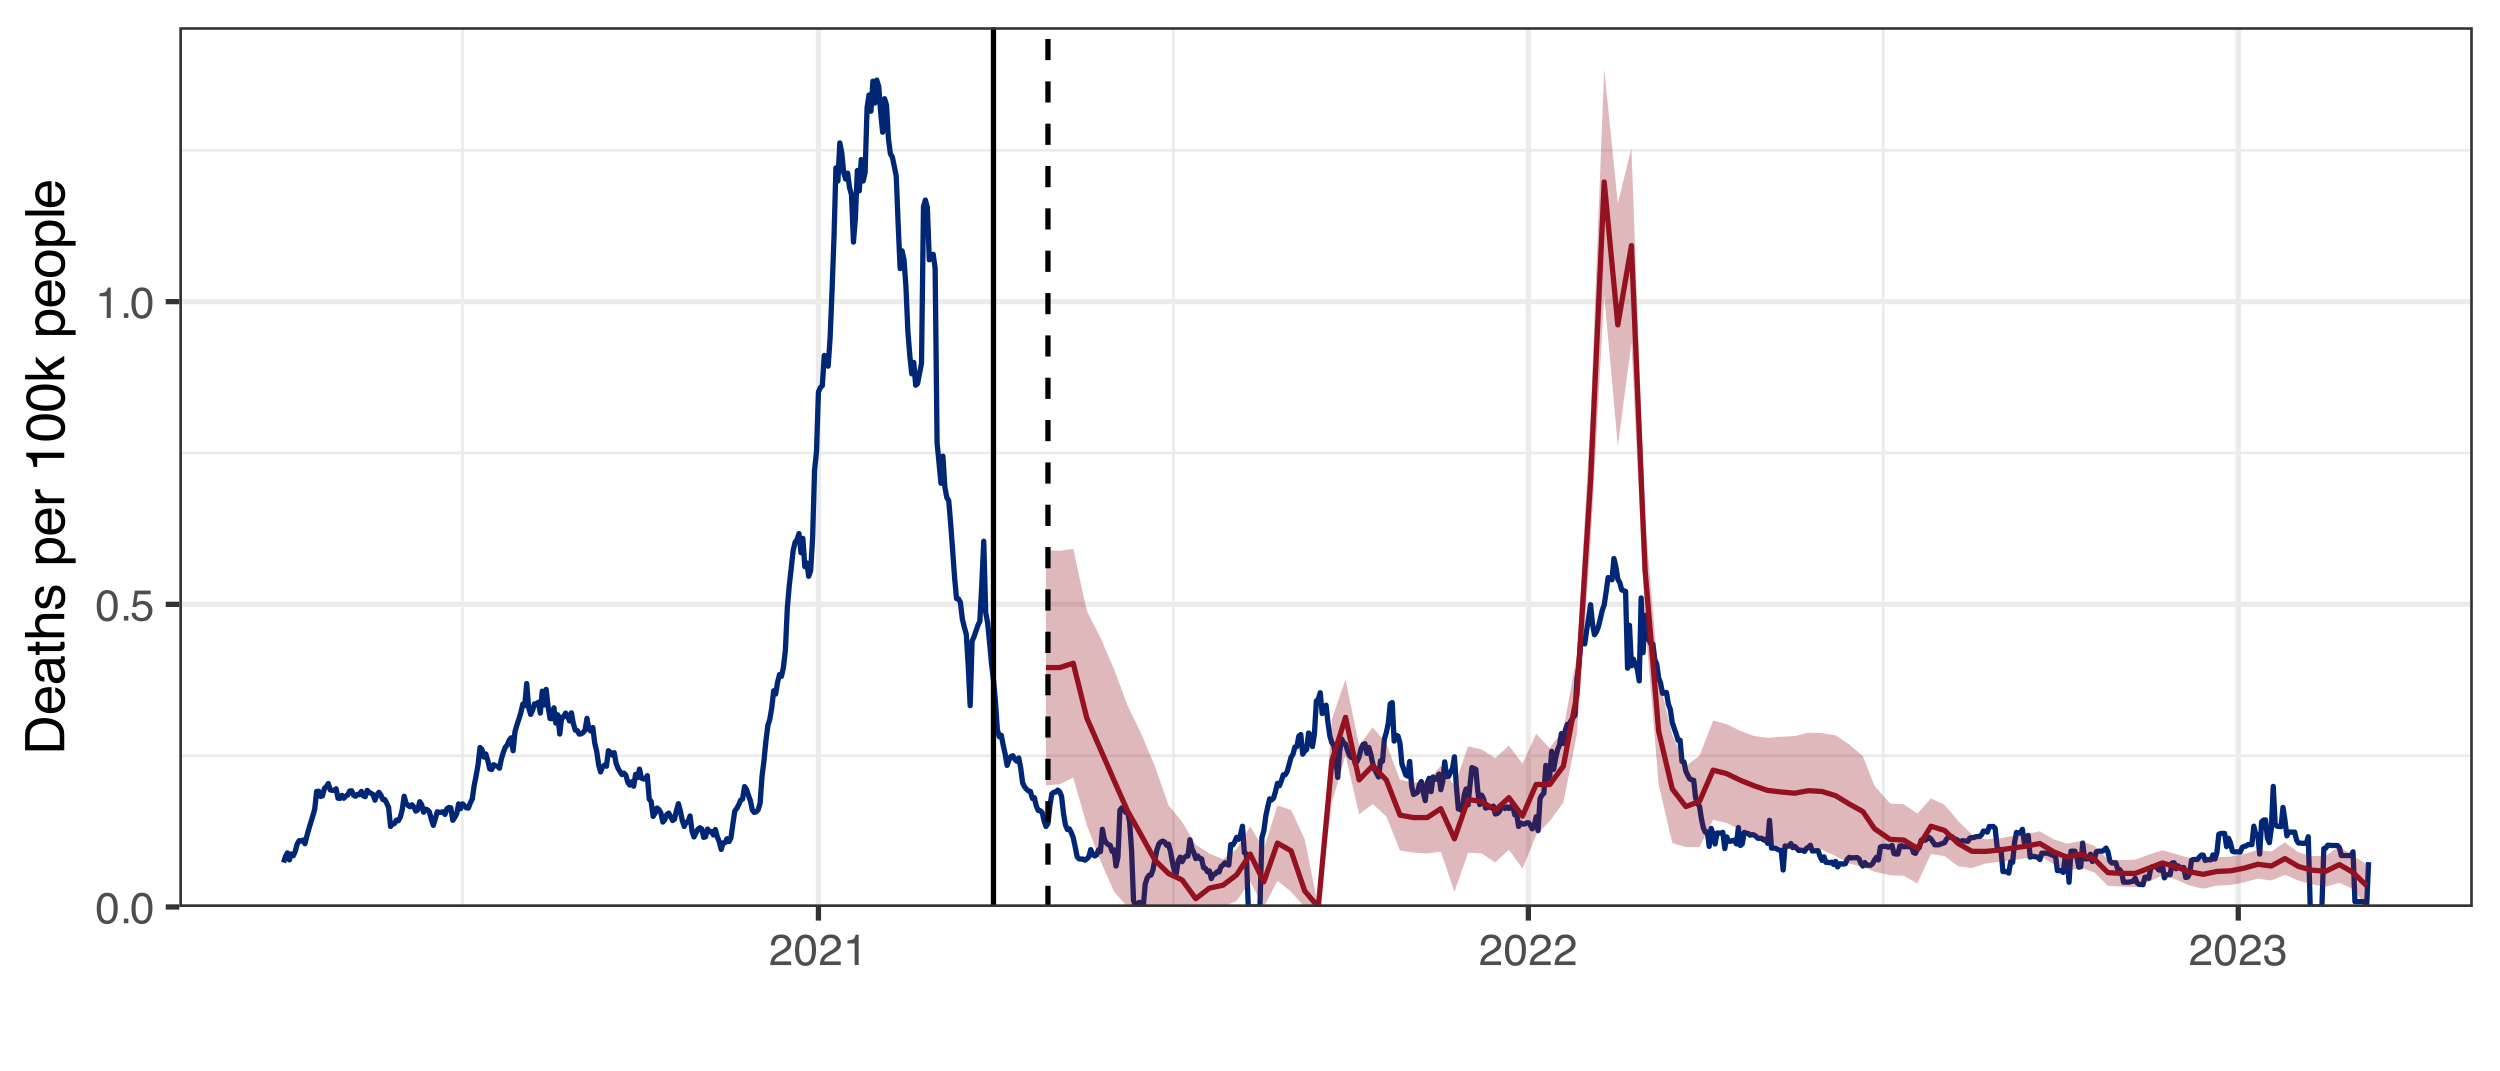 <?xml version="1.0" encoding="UTF-8"?>
<svg xmlns="http://www.w3.org/2000/svg" xmlns:xlink="http://www.w3.org/1999/xlink" width="504" height="216" viewBox="0 0 504 216">
<defs>
<g>
<g id="glyph-0-0">
<path d="M 0.281 0 L 0.281 -6.312 L 5.297 -6.312 L 5.297 0 Z M 4.5 -0.797 L 4.5 -5.516 L 1.078 -5.516 L 1.078 -0.797 Z M 4.5 -0.797 "/>
</g>
<g id="glyph-0-1">
<path d="M 2.375 -6.156 C 3.176 -6.156 3.754 -5.828 4.109 -5.172 C 4.379 -4.66 4.516 -3.961 4.516 -3.078 C 4.516 -2.242 4.391 -1.555 4.141 -1.016 C 3.785 -0.223 3.195 0.172 2.375 0.172 C 1.633 0.172 1.082 -0.148 0.719 -0.797 C 0.426 -1.328 0.281 -2.047 0.281 -2.953 C 0.281 -3.648 0.367 -4.25 0.547 -4.75 C 0.879 -5.688 1.488 -6.156 2.375 -6.156 Z M 2.375 -0.531 C 2.77 -0.531 3.086 -0.707 3.328 -1.062 C 3.566 -1.426 3.688 -2.086 3.688 -3.047 C 3.688 -3.754 3.598 -4.332 3.422 -4.781 C 3.254 -5.227 2.922 -5.453 2.422 -5.453 C 1.973 -5.453 1.641 -5.238 1.422 -4.812 C 1.211 -4.383 1.109 -3.754 1.109 -2.922 C 1.109 -2.297 1.176 -1.789 1.312 -1.406 C 1.52 -0.82 1.875 -0.531 2.375 -0.531 Z M 2.375 -0.531 "/>
</g>
<g id="glyph-0-2">
<path d="M 0.75 -0.938 L 1.656 -0.938 L 1.656 0 L 0.75 0 Z M 0.75 -0.938 "/>
</g>
<g id="glyph-0-3">
<path d="M 1.094 -1.562 C 1.133 -1.125 1.336 -0.82 1.703 -0.656 C 1.879 -0.57 2.094 -0.531 2.344 -0.531 C 2.801 -0.531 3.141 -0.676 3.359 -0.969 C 3.578 -1.258 3.688 -1.582 3.688 -1.938 C 3.688 -2.363 3.555 -2.691 3.297 -2.922 C 3.035 -3.16 2.719 -3.281 2.344 -3.281 C 2.082 -3.281 1.852 -3.227 1.656 -3.125 C 1.469 -3.02 1.305 -2.879 1.172 -2.703 L 0.5 -2.734 L 0.969 -6.047 L 4.172 -6.047 L 4.172 -5.297 L 1.562 -5.297 L 1.297 -3.594 C 1.43 -3.695 1.566 -3.773 1.703 -3.828 C 1.93 -3.93 2.195 -3.984 2.5 -3.984 C 3.062 -3.984 3.535 -3.801 3.922 -3.438 C 4.316 -3.07 4.516 -2.609 4.516 -2.047 C 4.516 -1.461 4.332 -0.945 3.969 -0.5 C 3.613 -0.062 3.047 0.156 2.266 0.156 C 1.754 0.156 1.305 0.016 0.922 -0.266 C 0.547 -0.547 0.332 -0.977 0.281 -1.562 Z M 1.094 -1.562 "/>
</g>
<g id="glyph-0-4">
<path d="M 0.844 -4.359 L 0.844 -4.953 C 1.395 -5.004 1.781 -5.094 2 -5.219 C 2.227 -5.344 2.395 -5.645 2.5 -6.125 L 3.109 -6.125 L 3.109 0 L 2.297 0 L 2.297 -4.359 Z M 0.844 -4.359 "/>
</g>
<g id="glyph-0-5">
<path d="M 0.281 0 C 0.301 -0.531 0.406 -0.988 0.594 -1.375 C 0.789 -1.77 1.164 -2.129 1.719 -2.453 L 2.547 -2.922 C 2.91 -3.141 3.164 -3.328 3.312 -3.484 C 3.551 -3.711 3.672 -3.984 3.672 -4.297 C 3.672 -4.648 3.562 -4.93 3.344 -5.141 C 3.133 -5.359 2.848 -5.469 2.484 -5.469 C 1.961 -5.469 1.598 -5.266 1.391 -4.859 C 1.285 -4.648 1.227 -4.352 1.219 -3.969 L 0.422 -3.969 C 0.43 -4.5 0.531 -4.938 0.719 -5.281 C 1.051 -5.875 1.645 -6.172 2.5 -6.172 C 3.195 -6.172 3.707 -5.977 4.031 -5.594 C 4.363 -5.219 4.531 -4.797 4.531 -4.328 C 4.531 -3.836 4.352 -3.414 4 -3.062 C 3.801 -2.863 3.441 -2.617 2.922 -2.328 L 2.344 -2 C 2.062 -1.844 1.836 -1.695 1.672 -1.562 C 1.391 -1.312 1.211 -1.035 1.141 -0.734 L 4.5 -0.734 L 4.5 0 Z M 0.281 0 "/>
</g>
<g id="glyph-0-6">
<path d="M 2.281 0.172 C 1.551 0.172 1.02 -0.023 0.688 -0.422 C 0.363 -0.828 0.203 -1.316 0.203 -1.891 L 1.016 -1.891 C 1.047 -1.492 1.117 -1.203 1.234 -1.016 C 1.441 -0.691 1.805 -0.531 2.328 -0.531 C 2.734 -0.531 3.055 -0.641 3.297 -0.859 C 3.547 -1.078 3.672 -1.359 3.672 -1.703 C 3.672 -2.129 3.539 -2.426 3.281 -2.594 C 3.031 -2.758 2.672 -2.844 2.203 -2.844 C 2.148 -2.844 2.098 -2.844 2.047 -2.844 C 1.992 -2.844 1.941 -2.844 1.891 -2.844 L 1.891 -3.516 C 1.973 -3.516 2.039 -3.508 2.094 -3.5 C 2.145 -3.5 2.203 -3.5 2.266 -3.5 C 2.555 -3.5 2.797 -3.547 2.984 -3.641 C 3.305 -3.797 3.469 -4.082 3.469 -4.5 C 3.469 -4.801 3.359 -5.035 3.141 -5.203 C 2.922 -5.367 2.672 -5.453 2.391 -5.453 C 1.867 -5.453 1.508 -5.281 1.312 -4.938 C 1.207 -4.75 1.145 -4.477 1.125 -4.125 L 0.359 -4.125 C 0.359 -4.582 0.453 -4.973 0.641 -5.297 C 0.953 -5.867 1.504 -6.156 2.297 -6.156 C 2.93 -6.156 3.422 -6.016 3.766 -5.734 C 4.109 -5.461 4.281 -5.062 4.281 -4.531 C 4.281 -4.145 4.176 -3.836 3.969 -3.609 C 3.844 -3.461 3.68 -3.348 3.484 -3.266 C 3.805 -3.172 4.055 -3 4.234 -2.75 C 4.422 -2.5 4.516 -2.191 4.516 -1.828 C 4.516 -1.234 4.316 -0.75 3.922 -0.375 C 3.535 -0.008 2.988 0.172 2.281 0.172 Z M 2.281 0.172 "/>
</g>
<g id="glyph-1-0">
<path d="M 0 -0.359 L -7.891 -0.359 L -7.891 -6.625 L 0 -6.625 Z M -0.984 -5.625 L -6.906 -5.625 L -6.906 -1.344 L -0.984 -1.344 Z M -0.984 -5.625 "/>
</g>
<g id="glyph-1-1">
<path d="M -0.906 -3.875 C -0.906 -4.227 -0.945 -4.523 -1.031 -4.766 C -1.164 -5.172 -1.43 -5.508 -1.828 -5.781 C -2.148 -5.988 -2.562 -6.141 -3.062 -6.234 C -3.352 -6.285 -3.629 -6.312 -3.891 -6.312 C -4.859 -6.312 -5.613 -6.117 -6.156 -5.734 C -6.695 -5.348 -6.969 -4.723 -6.969 -3.859 L -6.969 -1.953 L -0.906 -1.953 Z M -7.891 -0.891 L -7.891 -4.078 C -7.891 -5.16 -7.504 -6.004 -6.734 -6.609 C -6.035 -7.141 -5.145 -7.406 -4.062 -7.406 C -3.227 -7.406 -2.473 -7.25 -1.797 -6.938 C -0.598 -6.383 0 -5.43 0 -4.078 L 0 -0.891 Z M -7.891 -0.891 "/>
</g>
<g id="glyph-1-2">
<path d="M -5.875 -3.109 C -5.875 -3.516 -5.781 -3.906 -5.594 -4.281 C -5.406 -4.664 -5.156 -4.961 -4.844 -5.172 C -4.562 -5.359 -4.223 -5.484 -3.828 -5.547 C -3.566 -5.609 -3.145 -5.641 -2.562 -5.641 L -2.562 -1.422 C -1.977 -1.441 -1.508 -1.578 -1.156 -1.828 C -0.812 -2.086 -0.641 -2.488 -0.641 -3.031 C -0.641 -3.539 -0.805 -3.945 -1.141 -4.25 C -1.328 -4.414 -1.551 -4.535 -1.812 -4.609 L -1.812 -5.562 C -1.594 -5.531 -1.352 -5.441 -1.094 -5.297 C -0.832 -5.16 -0.625 -5.004 -0.469 -4.828 C -0.176 -4.535 0.02 -4.176 0.125 -3.75 C 0.176 -3.508 0.203 -3.242 0.203 -2.953 C 0.203 -2.234 -0.055 -1.625 -0.578 -1.125 C -1.098 -0.633 -1.828 -0.391 -2.766 -0.391 C -3.691 -0.391 -4.441 -0.641 -5.016 -1.141 C -5.586 -1.641 -5.875 -2.297 -5.875 -3.109 Z M -3.328 -4.641 C -3.754 -4.609 -4.094 -4.52 -4.344 -4.375 C -4.801 -4.102 -5.031 -3.66 -5.031 -3.047 C -5.031 -2.598 -4.867 -2.223 -4.547 -1.922 C -4.234 -1.629 -3.828 -1.473 -3.328 -1.453 Z M -5.891 -3.016 Z M -5.891 -3.016 "/>
</g>
<g id="glyph-1-3">
<path d="M -1.531 -1.453 C -1.25 -1.453 -1.023 -1.551 -0.859 -1.75 C -0.703 -1.957 -0.625 -2.203 -0.625 -2.484 C -0.625 -2.816 -0.703 -3.145 -0.859 -3.469 C -1.117 -4.008 -1.551 -4.281 -2.156 -4.281 L -2.922 -4.281 C -2.848 -4.156 -2.785 -4 -2.734 -3.812 C -2.691 -3.633 -2.656 -3.453 -2.625 -3.266 L -2.562 -2.688 C -2.508 -2.332 -2.438 -2.066 -2.344 -1.891 C -2.164 -1.598 -1.895 -1.453 -1.531 -1.453 Z M -3.484 -3.797 C -3.516 -4.016 -3.609 -4.16 -3.766 -4.234 C -3.848 -4.273 -3.973 -4.297 -4.141 -4.297 C -4.461 -4.297 -4.695 -4.176 -4.844 -3.938 C -5 -3.707 -5.078 -3.375 -5.078 -2.938 C -5.078 -2.438 -4.941 -2.082 -4.672 -1.875 C -4.516 -1.75 -4.289 -1.672 -4 -1.641 L -4 -0.734 C -4.707 -0.754 -5.195 -0.984 -5.469 -1.422 C -5.75 -1.867 -5.891 -2.383 -5.891 -2.969 C -5.891 -3.645 -5.758 -4.191 -5.5 -4.609 C -5.25 -5.035 -4.848 -5.25 -4.297 -5.25 L -0.984 -5.25 C -0.891 -5.25 -0.812 -5.266 -0.75 -5.297 C -0.688 -5.336 -0.656 -5.426 -0.656 -5.562 C -0.656 -5.602 -0.656 -5.648 -0.656 -5.703 C -0.664 -5.766 -0.676 -5.82 -0.688 -5.875 L 0.031 -5.875 C 0.07 -5.727 0.098 -5.613 0.109 -5.531 C 0.117 -5.457 0.125 -5.352 0.125 -5.219 C 0.125 -4.883 0.004 -4.641 -0.234 -4.484 C -0.359 -4.41 -0.535 -4.359 -0.766 -4.328 C -0.504 -4.129 -0.281 -3.844 -0.094 -3.469 C 0.094 -3.102 0.188 -2.695 0.188 -2.25 C 0.188 -1.719 0.023 -1.281 -0.297 -0.938 C -0.617 -0.602 -1.023 -0.438 -1.516 -0.438 C -2.047 -0.438 -2.457 -0.602 -2.75 -0.938 C -3.039 -1.27 -3.223 -1.707 -3.297 -2.25 Z M -5.891 -2.984 Z M -5.891 -2.984 "/>
</g>
<g id="glyph-1-4">
<path d="M -7.359 -0.906 L -7.359 -1.875 L -5.75 -1.875 L -5.75 -2.797 L -4.969 -2.797 L -4.969 -1.875 L -1.203 -1.875 C -1.004 -1.875 -0.875 -1.941 -0.812 -2.078 C -0.77 -2.16 -0.75 -2.285 -0.75 -2.453 C -0.75 -2.504 -0.75 -2.555 -0.75 -2.609 C -0.75 -2.66 -0.754 -2.723 -0.766 -2.797 L 0 -2.797 C 0.031 -2.68 0.051 -2.562 0.062 -2.438 C 0.082 -2.32 0.094 -2.195 0.094 -2.062 C 0.094 -1.613 -0.02 -1.305 -0.25 -1.141 C -0.488 -0.984 -0.789 -0.906 -1.156 -0.906 L -4.969 -0.906 L -4.969 -0.125 L -5.75 -0.125 L -5.75 -0.906 Z M -7.359 -0.906 "/>
</g>
<g id="glyph-1-5">
<path d="M -7.922 -0.703 L -7.922 -1.672 L -4.969 -1.672 C -5.258 -1.898 -5.469 -2.109 -5.594 -2.297 C -5.789 -2.609 -5.891 -2.992 -5.891 -3.453 C -5.891 -4.285 -5.598 -4.852 -5.016 -5.156 C -4.691 -5.312 -4.25 -5.391 -3.688 -5.391 L 0 -5.391 L 0 -4.406 L -3.625 -4.406 C -4.051 -4.406 -4.363 -4.352 -4.562 -4.25 C -4.875 -4.07 -5.031 -3.738 -5.031 -3.25 C -5.031 -2.852 -4.891 -2.488 -4.609 -2.156 C -4.336 -1.832 -3.816 -1.672 -3.047 -1.672 L 0 -1.672 L 0 -0.703 Z M -7.922 -0.703 "/>
</g>
<g id="glyph-1-6">
<path d="M -1.812 -1.281 C -1.488 -1.312 -1.238 -1.395 -1.062 -1.531 C -0.75 -1.77 -0.594 -2.191 -0.594 -2.797 C -0.594 -3.148 -0.672 -3.461 -0.828 -3.734 C -0.984 -4.004 -1.223 -4.141 -1.547 -4.141 C -1.797 -4.141 -1.984 -4.031 -2.109 -3.812 C -2.191 -3.676 -2.285 -3.398 -2.391 -2.984 L -2.578 -2.219 C -2.703 -1.727 -2.836 -1.367 -2.984 -1.141 C -3.254 -0.723 -3.617 -0.516 -4.078 -0.516 C -4.617 -0.516 -5.055 -0.707 -5.391 -1.094 C -5.734 -1.488 -5.906 -2.02 -5.906 -2.688 C -5.906 -3.551 -5.648 -4.176 -5.141 -4.562 C -4.816 -4.801 -4.469 -4.914 -4.094 -4.906 L -4.094 -4 C -4.312 -3.977 -4.508 -3.898 -4.688 -3.766 C -4.945 -3.547 -5.078 -3.16 -5.078 -2.609 C -5.078 -2.242 -5.004 -1.969 -4.859 -1.781 C -4.723 -1.594 -4.539 -1.5 -4.312 -1.5 C -4.062 -1.5 -3.863 -1.625 -3.719 -1.875 C -3.625 -2.008 -3.539 -2.219 -3.469 -2.5 L -3.312 -3.141 C -3.145 -3.836 -2.984 -4.301 -2.828 -4.531 C -2.578 -4.914 -2.191 -5.109 -1.672 -5.109 C -1.148 -5.109 -0.703 -4.91 -0.328 -4.516 C 0.035 -4.129 0.219 -3.539 0.219 -2.75 C 0.219 -1.895 0.023 -1.285 -0.359 -0.922 C -0.754 -0.566 -1.238 -0.379 -1.812 -0.359 Z M -5.891 -2.719 Z M -5.891 -2.719 "/>
</g>
<g id="glyph-1-7">
</g>
<g id="glyph-1-8">
<path d="M -0.656 -3.141 C -0.656 -3.586 -0.844 -3.957 -1.219 -4.25 C -1.594 -4.551 -2.156 -4.703 -2.906 -4.703 C -3.363 -4.703 -3.758 -4.641 -4.094 -4.516 C -4.727 -4.266 -5.047 -3.805 -5.047 -3.141 C -5.047 -2.461 -4.711 -2.004 -4.047 -1.766 C -3.68 -1.629 -3.223 -1.562 -2.672 -1.562 C -2.234 -1.562 -1.859 -1.629 -1.547 -1.766 C -0.953 -2.016 -0.656 -2.473 -0.656 -3.141 Z M -5.719 -0.641 L -5.719 -1.578 L -4.969 -1.578 C -5.227 -1.766 -5.426 -1.973 -5.562 -2.203 C -5.781 -2.535 -5.891 -2.922 -5.891 -3.359 C -5.891 -4.004 -5.641 -4.555 -5.141 -5.016 C -4.641 -5.473 -3.926 -5.703 -3 -5.703 C -1.75 -5.703 -0.852 -5.375 -0.312 -4.719 C 0.02 -4.301 0.188 -3.816 0.188 -3.266 C 0.188 -2.828 0.094 -2.461 -0.094 -2.172 C -0.195 -2.004 -0.379 -1.812 -0.641 -1.594 L 2.297 -1.594 L 2.297 -0.641 Z M -5.719 -0.641 "/>
</g>
<g id="glyph-1-9">
<path d="M -5.75 -0.734 L -5.75 -1.656 L -4.766 -1.656 C -4.953 -1.727 -5.18 -1.91 -5.453 -2.203 C -5.734 -2.492 -5.875 -2.832 -5.875 -3.219 C -5.875 -3.238 -5.875 -3.27 -5.875 -3.312 C -5.875 -3.352 -5.867 -3.426 -5.859 -3.531 L -4.828 -3.531 C -4.836 -3.477 -4.844 -3.426 -4.844 -3.375 C -4.852 -3.32 -4.859 -3.27 -4.859 -3.219 C -4.859 -2.727 -4.703 -2.352 -4.391 -2.094 C -4.078 -1.832 -3.719 -1.703 -3.312 -1.703 L 0 -1.703 L 0 -0.734 Z M -5.75 -0.734 "/>
</g>
<g id="glyph-1-10">
<path d="M -5.453 -1.047 L -6.188 -1.047 C -6.258 -1.742 -6.375 -2.227 -6.531 -2.5 C -6.688 -2.781 -7.062 -2.988 -7.656 -3.125 L -7.656 -3.891 L 0 -3.891 L 0 -2.859 L -5.453 -2.859 Z M -5.453 -1.047 "/>
</g>
<g id="glyph-1-11">
<path d="M -7.688 -2.969 C -7.688 -3.969 -7.281 -4.691 -6.469 -5.141 C -5.832 -5.484 -4.961 -5.656 -3.859 -5.656 C -2.805 -5.656 -1.941 -5.5 -1.266 -5.188 C -0.285 -4.727 0.203 -3.988 0.203 -2.969 C 0.203 -2.039 -0.195 -1.352 -1 -0.906 C -1.664 -0.531 -2.562 -0.344 -3.688 -0.344 C -4.562 -0.344 -5.312 -0.457 -5.938 -0.688 C -7.102 -1.102 -7.688 -1.863 -7.688 -2.969 Z M -0.672 -2.969 C -0.672 -3.469 -0.891 -3.863 -1.328 -4.156 C -1.773 -4.457 -2.602 -4.609 -3.812 -4.609 C -4.688 -4.609 -5.406 -4.5 -5.969 -4.281 C -6.539 -4.07 -6.828 -3.656 -6.828 -3.031 C -6.828 -2.469 -6.555 -2.051 -6.016 -1.781 C -5.484 -1.52 -4.695 -1.391 -3.656 -1.391 C -2.863 -1.391 -2.234 -1.473 -1.766 -1.641 C -1.035 -1.898 -0.672 -2.344 -0.672 -2.969 Z M -0.672 -2.969 "/>
</g>
<g id="glyph-1-12">
<path d="M -7.891 -0.688 L -7.891 -1.609 L -3.312 -1.609 L -5.75 -4.094 L -5.75 -5.328 L -3.594 -3.125 L 0 -5.453 L 0 -4.219 L -2.906 -2.422 L -2.156 -1.609 L 0 -1.609 L 0 -0.688 Z M -7.891 -0.688 "/>
</g>
<g id="glyph-1-13">
<path d="M -0.625 -2.984 C -0.625 -3.629 -0.863 -4.07 -1.344 -4.312 C -1.832 -4.551 -2.375 -4.672 -2.969 -4.672 C -3.508 -4.672 -3.945 -4.582 -4.281 -4.406 C -4.812 -4.133 -5.078 -3.664 -5.078 -3 C -5.078 -2.406 -4.848 -1.973 -4.391 -1.703 C -3.941 -1.441 -3.398 -1.312 -2.766 -1.312 C -2.148 -1.312 -1.641 -1.441 -1.234 -1.703 C -0.828 -1.973 -0.625 -2.398 -0.625 -2.984 Z M -5.922 -3.031 C -5.922 -3.77 -5.672 -4.395 -5.172 -4.906 C -4.68 -5.414 -3.957 -5.672 -3 -5.672 C -2.07 -5.672 -1.305 -5.445 -0.703 -5 C -0.098 -4.551 0.203 -3.852 0.203 -2.906 C 0.203 -2.113 -0.062 -1.484 -0.594 -1.016 C -1.125 -0.547 -1.844 -0.312 -2.75 -0.312 C -3.719 -0.312 -4.488 -0.555 -5.062 -1.047 C -5.633 -1.535 -5.922 -2.195 -5.922 -3.031 Z M -5.891 -3 Z M -5.891 -3 "/>
</g>
<g id="glyph-1-14">
<path d="M -7.891 -0.734 L -7.891 -1.703 L 0 -1.703 L 0 -0.734 Z M -7.891 -0.734 "/>
</g>
</g>
<clipPath id="clip-0">
<path clip-rule="nonzero" d="M 36.152 5.48 L 498.523 5.48 L 498.523 182.852 L 36.152 182.852 Z M 36.152 5.48 "/>
</clipPath>
<clipPath id="clip-1">
<path clip-rule="nonzero" d="M 36.152 152 L 498.523 152 L 498.523 153 L 36.152 153 Z M 36.152 152 "/>
</clipPath>
<clipPath id="clip-2">
<path clip-rule="nonzero" d="M 36.152 91 L 498.523 91 L 498.523 92 L 36.152 92 Z M 36.152 91 "/>
</clipPath>
<clipPath id="clip-3">
<path clip-rule="nonzero" d="M 36.152 30 L 498.523 30 L 498.523 31 L 36.152 31 Z M 36.152 30 "/>
</clipPath>
<clipPath id="clip-4">
<path clip-rule="nonzero" d="M 92 5.48 L 94 5.48 L 94 182.852 L 92 182.852 Z M 92 5.48 "/>
</clipPath>
<clipPath id="clip-5">
<path clip-rule="nonzero" d="M 236 5.48 L 237 5.48 L 237 182.852 L 236 182.852 Z M 236 5.48 "/>
</clipPath>
<clipPath id="clip-6">
<path clip-rule="nonzero" d="M 379 5.48 L 380 5.48 L 380 182.852 L 379 182.852 Z M 379 5.48 "/>
</clipPath>
<clipPath id="clip-7">
<path clip-rule="nonzero" d="M 36.152 182 L 498.523 182 L 498.523 182.852 L 36.152 182.852 Z M 36.152 182 "/>
</clipPath>
<clipPath id="clip-8">
<path clip-rule="nonzero" d="M 36.152 121 L 498.523 121 L 498.523 123 L 36.152 123 Z M 36.152 121 "/>
</clipPath>
<clipPath id="clip-9">
<path clip-rule="nonzero" d="M 36.152 60 L 498.523 60 L 498.523 62 L 36.152 62 Z M 36.152 60 "/>
</clipPath>
<clipPath id="clip-10">
<path clip-rule="nonzero" d="M 164 5.48 L 166 5.48 L 166 182.852 L 164 182.852 Z M 164 5.48 "/>
</clipPath>
<clipPath id="clip-11">
<path clip-rule="nonzero" d="M 307 5.48 L 309 5.48 L 309 182.852 L 307 182.852 Z M 307 5.48 "/>
</clipPath>
<clipPath id="clip-12">
<path clip-rule="nonzero" d="M 450 5.48 L 452 5.48 L 452 182.852 L 450 182.852 Z M 450 5.48 "/>
</clipPath>
<clipPath id="clip-13">
<path clip-rule="nonzero" d="M 56 15 L 479 15 L 479 182.852 L 56 182.852 Z M 56 15 "/>
</clipPath>
<clipPath id="clip-14">
<path clip-rule="nonzero" d="M 210 13 L 478 13 L 478 182.852 L 210 182.852 Z M 210 13 "/>
</clipPath>
<clipPath id="clip-15">
<path clip-rule="nonzero" d="M 210 36 L 478 36 L 478 182.852 L 210 182.852 Z M 210 36 "/>
</clipPath>
<clipPath id="clip-16">
<path clip-rule="nonzero" d="M 199 5.48 L 201 5.48 L 201 182.852 L 199 182.852 Z M 199 5.48 "/>
</clipPath>
<clipPath id="clip-17">
<path clip-rule="nonzero" d="M 210 5.48 L 212 5.48 L 212 182.852 L 210 182.852 Z M 210 5.48 "/>
</clipPath>
<clipPath id="clip-18">
<path clip-rule="nonzero" d="M 36.152 5.48 L 498.523 5.48 L 498.523 182.852 L 36.152 182.852 Z M 36.152 5.48 "/>
</clipPath>
</defs>
<rect x="-50.4" y="-21.6" width="604.8" height="259.2" fill="rgb(100%, 100%, 100%)" fill-opacity="1"/>
<rect x="-50.4" y="-21.6" width="604.8" height="259.2" fill="rgb(100%, 100%, 100%)" fill-opacity="1"/>
<path fill="none" stroke-width="1.067" stroke-linecap="round" stroke-linejoin="round" stroke="rgb(100%, 100%, 100%)" stroke-opacity="1" stroke-miterlimit="10" d="M 0 216 L 504 216 L 504 0 L 0 0 Z M 0 216 "/>
<g clip-path="url(#clip-0)">
<path fill-rule="nonzero" fill="rgb(100%, 100%, 100%)" fill-opacity="1" d="M 36.152 182.848 L 498.523 182.848 L 498.523 5.477 L 36.152 5.477 Z M 36.152 182.848 "/>
</g>
<g clip-path="url(#clip-1)">
<path fill="none" stroke-width="0.533" stroke-linecap="butt" stroke-linejoin="round" stroke="rgb(92.157%, 92.157%, 92.157%)" stroke-opacity="1" stroke-miterlimit="10" d="M 36.152 152.34 L 498.52 152.34 "/>
</g>
<g clip-path="url(#clip-2)">
<path fill="none" stroke-width="0.533" stroke-linecap="butt" stroke-linejoin="round" stroke="rgb(92.157%, 92.157%, 92.157%)" stroke-opacity="1" stroke-miterlimit="10" d="M 36.152 91.32 L 498.52 91.32 "/>
</g>
<g clip-path="url(#clip-3)">
<path fill="none" stroke-width="0.533" stroke-linecap="butt" stroke-linejoin="round" stroke="rgb(92.157%, 92.157%, 92.157%)" stroke-opacity="1" stroke-miterlimit="10" d="M 36.152 30.305 L 498.52 30.305 "/>
</g>
<g clip-path="url(#clip-4)">
<path fill="none" stroke-width="0.533" stroke-linecap="butt" stroke-linejoin="round" stroke="rgb(92.157%, 92.157%, 92.157%)" stroke-opacity="1" stroke-miterlimit="10" d="M 93.242 182.848 L 93.242 5.48 "/>
</g>
<g clip-path="url(#clip-5)">
<path fill="none" stroke-width="0.533" stroke-linecap="butt" stroke-linejoin="round" stroke="rgb(92.157%, 92.157%, 92.157%)" stroke-opacity="1" stroke-miterlimit="10" d="M 236.555 182.848 L 236.555 5.48 "/>
</g>
<g clip-path="url(#clip-6)">
<path fill="none" stroke-width="0.533" stroke-linecap="butt" stroke-linejoin="round" stroke="rgb(92.157%, 92.157%, 92.157%)" stroke-opacity="1" stroke-miterlimit="10" d="M 379.672 182.848 L 379.672 5.48 "/>
</g>
<g clip-path="url(#clip-7)">
<path fill="none" stroke-width="1.067" stroke-linecap="butt" stroke-linejoin="round" stroke="rgb(92.157%, 92.157%, 92.157%)" stroke-opacity="1" stroke-miterlimit="10" d="M 36.152 182.848 L 498.52 182.848 "/>
</g>
<g clip-path="url(#clip-8)">
<path fill="none" stroke-width="1.067" stroke-linecap="butt" stroke-linejoin="round" stroke="rgb(92.157%, 92.157%, 92.157%)" stroke-opacity="1" stroke-miterlimit="10" d="M 36.152 121.832 L 498.52 121.832 "/>
</g>
<g clip-path="url(#clip-9)">
<path fill="none" stroke-width="1.067" stroke-linecap="butt" stroke-linejoin="round" stroke="rgb(92.157%, 92.157%, 92.157%)" stroke-opacity="1" stroke-miterlimit="10" d="M 36.152 60.812 L 498.52 60.812 "/>
</g>
<g clip-path="url(#clip-10)">
<path fill="none" stroke-width="1.067" stroke-linecap="butt" stroke-linejoin="round" stroke="rgb(92.157%, 92.157%, 92.157%)" stroke-opacity="1" stroke-miterlimit="10" d="M 164.996 182.848 L 164.996 5.48 "/>
</g>
<g clip-path="url(#clip-11)">
<path fill="none" stroke-width="1.067" stroke-linecap="butt" stroke-linejoin="round" stroke="rgb(92.157%, 92.157%, 92.157%)" stroke-opacity="1" stroke-miterlimit="10" d="M 308.113 182.848 L 308.113 5.48 "/>
</g>
<g clip-path="url(#clip-12)">
<path fill="none" stroke-width="1.067" stroke-linecap="butt" stroke-linejoin="round" stroke="rgb(92.157%, 92.157%, 92.157%)" stroke-opacity="1" stroke-miterlimit="10" d="M 451.234 182.848 L 451.234 5.48 "/>
</g>
<g clip-path="url(#clip-13)">
<path fill="none" stroke-width="1.067" stroke-linecap="butt" stroke-linejoin="round" stroke="rgb(0%, 14.902%, 46.275%)" stroke-opacity="1" stroke-miterlimit="10" d="M 57.168 173.891 L 57.559 172.656 L 57.953 171.938 L 58.344 173.352 L 58.734 172.164 L 59.129 172.504 L 59.52 171.641 L 59.914 170.141 L 60.305 169.48 L 60.695 169.57 L 61.09 169.348 L 61.48 170.098 L 61.871 168.508 L 62.266 167.098 L 62.656 165.816 L 63.051 164.496 L 63.441 163.172 L 63.832 159.551 L 64.227 159.508 L 64.617 160.566 L 65.008 160.434 L 65.402 158.934 L 65.793 158.582 L 66.188 157.965 L 66.578 159.242 L 66.969 159.332 L 67.363 159.332 L 67.754 159.023 L 68.145 160.922 L 68.539 160.965 L 68.93 160.348 L 69.324 160.922 L 69.715 160.48 L 70.105 160.258 L 70.5 159.465 L 70.891 159.422 L 71.285 160.301 L 71.676 160.523 L 72.066 160.125 L 72.461 160.215 L 72.852 159.551 L 73.242 160.434 L 73.637 160.613 L 74.027 159.332 L 74.422 159.73 L 74.812 159.949 L 75.203 160.172 L 75.598 161.316 L 75.988 160.301 L 76.379 159.73 L 76.773 160.258 L 77.164 161.184 L 77.559 161.184 L 77.949 161.891 L 78.34 162.773 L 78.734 166.613 L 79.125 166.125 L 79.516 166.039 L 79.91 165.332 L 80.301 165.465 L 80.695 164.758 L 81.086 163.258 L 81.477 160.523 L 81.871 161.934 L 82.262 162.375 L 82.656 162.641 L 83.047 162.242 L 83.438 162.684 L 83.832 163.523 L 84.223 163.258 L 84.613 161.625 L 85.008 162.199 L 85.398 163.746 L 85.793 163.125 L 86.184 163.258 L 86.574 163.699 L 86.969 165.199 L 87.359 166.391 L 87.75 165.113 L 88.145 163.656 L 88.535 163.789 L 88.93 163.746 L 89.32 163.656 L 89.711 164.184 L 90.105 163.039 L 90.496 162.773 L 90.887 162.863 L 91.281 165.375 L 91.672 164.805 L 92.066 164.055 L 92.457 162.066 L 92.848 163.039 L 93.242 162.066 L 93.633 162.422 L 94.023 162.863 L 94.418 162.906 L 94.809 161.891 L 95.203 161.098 L 95.594 158.359 L 95.984 156.418 L 96.379 154.168 L 96.77 150.684 L 97.164 151.082 L 97.555 152.625 L 97.945 152.008 L 98.34 153.332 L 98.73 155.008 L 99.121 155.141 L 99.516 154.168 L 99.906 154.391 L 100.301 154.477 L 100.691 154.875 L 101.082 152.977 L 101.477 151.656 L 101.867 150.641 L 102.258 150.199 L 102.652 149.227 L 103.043 148.742 L 103.438 151.344 L 103.828 147.465 L 104.219 146.141 L 104.613 144.949 L 105.004 143.668 L 105.395 141.949 L 105.789 142.258 L 106.18 137.801 L 106.574 142.652 L 106.965 144.02 L 107.355 143.227 L 107.75 141.902 L 108.141 141.859 L 108.535 141.594 L 108.926 143.758 L 109.316 139.344 L 109.711 142.125 L 110.102 138.992 L 110.492 142.434 L 110.887 144.859 L 111.277 144.902 L 111.672 142.699 L 112.062 145.785 L 112.453 144.109 L 112.848 147.992 L 113.238 144.594 L 113.629 144.551 L 114.023 143.758 L 114.414 144.332 L 114.809 145.344 L 115.199 143.711 L 115.59 145.918 L 115.984 147.199 L 116.375 147.285 L 116.766 147.992 L 117.16 147.949 L 117.551 147.684 L 117.945 147.199 L 118.336 144.816 L 118.727 147.023 L 119.121 147.375 L 119.512 146.668 L 119.902 149.844 L 120.297 151.477 L 120.688 154.215 L 121.082 155.625 L 121.473 154.609 L 121.863 154.258 L 122.258 154.477 L 122.648 151.344 L 123.043 151.656 L 123.434 152.227 L 123.824 151.742 L 124.219 153.949 L 124.609 154.918 L 125 155.582 L 125.395 156.156 L 125.785 155.848 L 126.18 156.289 L 126.57 157.742 L 126.961 158.273 L 127.355 157.609 L 127.746 158.492 L 128.137 156.109 L 128.531 156.773 L 128.922 155.051 L 129.316 156.859 L 129.707 157.039 L 130.098 157.039 L 130.492 156.375 L 130.883 161.098 L 131.273 161.582 L 131.668 164.582 L 132.059 163.965 L 132.453 162.906 L 132.844 163.215 L 133.234 163.875 L 133.629 165.73 L 134.02 165.246 L 134.414 164.23 L 134.805 163.922 L 135.195 164.625 L 135.59 165.422 L 135.98 165.156 L 136.371 163.391 L 136.766 162.023 L 137.156 163.48 L 137.551 165.422 L 137.941 166.613 L 138.332 165.773 L 138.727 165.688 L 139.117 164.496 L 139.508 167.539 L 139.902 168.73 L 140.293 167.938 L 140.688 167.188 L 141.078 166.875 L 141.469 167.098 L 141.863 168.816 L 142.254 168.688 L 142.645 167.141 L 143.039 167.672 L 143.43 167.629 L 143.824 168.332 L 144.215 167.23 L 144.605 168.688 L 145 169.699 L 145.391 171.246 L 145.781 169.922 L 146.176 169.879 L 146.566 169.082 L 146.961 169.656 L 147.352 168.949 L 147.742 166.125 L 148.137 163.48 L 148.527 162.992 L 148.922 162.242 L 149.312 161.316 L 149.703 161.098 L 150.098 158.582 L 150.488 159.109 L 150.879 160.348 L 151.273 161.406 L 151.664 163.305 L 152.059 163.789 L 152.449 163.656 L 152.84 163.258 L 153.234 161.934 L 153.625 156.508 L 154.016 153.375 L 154.41 149.359 L 154.801 146.273 L 155.195 144.992 L 155.586 142.699 L 155.977 139.258 L 156.371 139.918 L 156.762 137.535 L 157.152 135.992 L 157.547 136.344 L 157.938 134.535 L 158.332 131.094 L 158.723 122.621 L 159.113 118.078 L 159.508 114.59 L 159.898 111.016 L 160.293 109.297 L 160.684 108.812 L 161.074 107.574 L 161.469 111.414 L 161.859 108.547 L 162.25 114.238 L 162.645 113.488 L 163.035 116.18 L 163.43 115.031 L 163.82 108.457 L 164.211 94.824 L 164.605 91.031 L 164.996 79.027 L 165.387 78.145 L 165.781 77.75 L 166.172 71.66 L 166.566 71.879 L 166.957 73.82 L 167.348 68.219 L 167.742 58.555 L 168.133 47.879 L 168.523 33.848 L 168.918 36.496 L 169.309 28.816 L 169.703 30.848 L 170.094 34.816 L 170.484 36.098 L 170.879 34.906 L 171.27 37.863 L 171.66 39.23 L 172.055 48.805 L 172.445 43.996 L 172.84 34.375 L 173.23 38.48 L 173.621 32.172 L 174.016 36.496 L 174.406 34.773 L 174.801 21.715 L 175.191 19.152 L 175.582 22.418 L 175.977 16.375 L 176.367 20.785 L 176.758 16.152 L 177.152 17.434 L 177.543 22.684 L 177.938 26.656 L 178.328 19.902 L 178.719 21.184 L 179.113 28.023 L 179.504 31.023 L 179.895 31.641 L 180.289 33.539 L 180.68 35.48 L 181.074 45.273 L 181.465 54.145 L 181.855 50.57 L 182.25 52.379 L 182.641 57.895 L 183.031 66.852 L 183.426 71.793 L 183.816 75.367 L 184.211 73.07 L 184.602 77.66 L 184.992 77.309 L 185.387 75.234 L 185.777 73.25 L 186.172 41.656 L 186.562 40.332 L 186.953 41.832 L 187.348 52.379 L 187.738 51.805 L 188.129 51.273 L 188.523 54.055 L 188.914 89.266 L 189.309 93.367 L 189.699 97.426 L 190.09 91.957 L 190.484 98.18 L 190.875 100.297 L 191.266 100.914 L 191.66 105.68 L 192.051 110.93 L 192.445 116.445 L 192.836 120.68 L 193.227 120.723 L 193.621 121.477 L 194.012 124.828 L 194.402 126.418 L 194.797 127.828 L 195.188 134.094 L 195.582 142.258 L 195.973 129.238 L 196.363 128.359 L 196.758 127.211 L 197.148 126.062 L 197.539 125.227 L 197.934 117.723 L 198.324 109.121 L 198.719 123.504 L 199.109 125.578 L 199.5 129.551 L 199.895 133.875 L 200.285 137.094 L 200.68 141.375 L 201.07 147.109 L 201.461 148.523 L 201.855 148.215 L 202.246 150.242 L 202.637 152.008 L 203.031 154.301 L 203.422 153.199 L 203.816 152.492 L 204.207 152.359 L 204.598 153.066 L 204.992 153.465 L 205.383 152.801 L 205.773 154.832 L 206.168 157.875 L 206.559 158.625 L 206.953 159.109 L 207.344 159.465 L 207.734 159.551 L 208.129 160.965 L 208.52 160.789 L 208.91 162.465 L 209.305 163.391 L 209.695 163.434 L 210.09 163.789 L 210.48 165.422 L 210.871 166.613 L 211.266 166.039 L 211.656 162.465 L 212.051 160.039 L 212.441 159.73 L 212.832 159.684 L 213.227 159.289 L 213.617 159.598 L 214.008 160.523 L 214.402 164.008 L 214.793 166.305 L 215.188 167.23 L 215.578 167.098 L 215.969 167.848 L 216.363 168.863 L 216.754 170.715 L 217.145 172.699 L 217.539 173.141 L 217.93 173.188 L 218.324 173.188 L 218.715 173.406 L 219.105 173.141 L 219.5 172.746 L 219.891 171.289 L 220.281 172.215 L 220.676 172.57 L 221.066 172.348 L 221.461 171.332 L 221.852 171.688 L 222.242 167.188 L 222.637 169.215 L 223.027 169.922 L 223.418 170.273 L 223.812 170.406 L 224.203 171.641 L 224.598 171.332 L 224.988 174.598 L 225.379 172.746 L 225.773 163.348 L 226.164 162.863 L 226.559 163.082 L 226.949 163.789 L 227.34 163.656 L 227.734 165.773 L 228.125 171.422 L 228.516 181.527 L 228.91 182.539 L 229.301 182.23 L 229.695 181.922 L 230.086 182.848 L 230.477 182.848 L 230.871 178.262 L 231.262 177.023 L 231.652 176.453 L 232.047 176.406 L 232.438 175.348 L 232.832 173.23 L 233.223 171.379 L 233.613 170.188 L 234.008 169.746 L 234.398 169.57 L 234.789 169.746 L 235.184 170.406 L 235.574 170.188 L 235.969 171.598 L 236.359 173.805 L 236.75 175.57 L 237.145 176.098 L 237.535 173.496 L 237.93 172.789 L 238.32 173.715 L 238.711 172.922 L 239.105 172.613 L 239.496 172.57 L 239.887 169.305 L 240.281 171.023 L 240.672 171.906 L 241.066 173.098 L 241.457 172.57 L 241.848 173.098 L 242.242 173.141 L 242.633 174.906 L 243.023 175.082 L 243.418 175.746 L 243.809 175.57 L 244.203 177.113 L 244.594 176.273 L 244.984 176.188 L 245.379 175.746 L 245.77 175.789 L 246.16 174.688 L 246.555 174.379 L 246.945 173.938 L 247.34 174.289 L 247.73 174.379 L 248.121 170.273 L 248.516 170.363 L 248.906 169.746 L 249.297 168.816 L 249.691 169.215 L 250.082 168.289 L 250.477 166.566 L 250.867 171.906 L 251.258 172.129 L 251.652 182.848 L 254.004 182.848 L 254.395 168.863 L 254.789 167.496 L 255.18 164.539 L 255.574 162.684 L 255.965 161.051 L 256.355 161.273 L 256.75 160.875 L 257.141 159.551 L 257.531 157.922 L 257.926 158.406 L 258.316 157.434 L 258.711 156.199 L 259.102 156.199 L 259.492 155.539 L 259.887 154.125 L 260.277 152.668 L 260.668 152.051 L 261.062 150.594 L 261.453 150.508 L 261.848 148.391 L 262.238 148.082 L 262.629 152.051 L 263.023 151.434 L 263.414 151.125 L 263.809 147.773 L 264.199 148.168 L 264.59 150.508 L 264.984 147.992 L 265.375 141.328 L 265.766 140.977 L 266.16 139.652 L 266.551 143.844 L 266.945 142.961 L 267.336 142.168 L 267.727 145.785 L 268.121 148.477 L 268.512 149.758 L 268.902 150.242 L 269.297 153.109 L 269.688 156.73 L 270.082 151.391 L 270.473 148.965 L 270.863 149.715 L 271.258 150.023 L 271.648 151.215 L 272.039 152.273 L 272.434 152.715 L 272.824 152.492 L 273.219 153.949 L 273.609 153.465 L 274 152.535 L 274.395 150.949 L 274.785 150.109 L 275.176 149.934 L 275.57 151.875 L 275.961 150.684 L 276.355 152.098 L 276.746 153.906 L 277.137 155.141 L 277.531 155.891 L 277.922 156.641 L 278.316 153.375 L 278.707 153.465 L 279.098 148.965 L 279.492 147.641 L 279.883 145.785 L 280.273 141.902 L 280.668 141.641 L 281.059 149.402 L 281.453 148.215 L 281.844 148.391 L 282.234 149.844 L 282.629 154.039 L 283.41 156.242 L 283.805 156.465 L 284.195 153.508 L 284.59 158.582 L 284.98 160.172 L 285.371 159.949 L 285.766 159.73 L 286.156 158.184 L 286.547 157.566 L 286.941 159.816 L 287.332 161.406 L 287.727 157.875 L 288.117 156.906 L 288.508 159.598 L 288.902 156.641 L 289.293 157.125 L 289.688 156.992 L 290.078 156.066 L 290.469 159.199 L 290.863 157.523 L 291.254 153.598 L 291.645 156.551 L 292.039 156.508 L 292.43 155.668 L 292.824 154.918 L 293.215 152.582 L 293.605 158.492 L 294 163.082 L 294.391 163.172 L 294.781 163.434 L 295.176 160.258 L 295.566 159.066 L 295.961 162.242 L 296.352 158.23 L 296.742 154.742 L 297.137 154.918 L 297.527 155.098 L 297.918 159.465 L 298.312 162.199 L 298.703 160.301 L 299.098 161.051 L 299.488 162.906 L 299.879 162.816 L 300.273 162.684 L 300.664 162.816 L 301.055 162.508 L 301.449 164.098 L 301.84 164.008 L 302.234 163.656 L 302.625 162.863 L 303.016 162.73 L 303.41 162.992 L 303.801 162.684 L 304.195 162.992 L 304.586 162.598 L 304.977 162.508 L 305.371 164.273 L 305.762 164.098 L 306.152 166.613 L 306.547 165.906 L 306.938 166.125 L 307.332 166.125 L 307.723 165.906 L 308.113 165.863 L 308.508 166.305 L 308.898 167.098 L 309.289 166.523 L 309.684 164.672 L 310.074 167.449 L 310.469 161.008 L 310.859 160.301 L 311.25 159.906 L 311.645 154.301 L 312.035 157.082 L 312.426 156.375 L 312.82 151.477 L 313.211 155.098 L 313.605 152.891 L 313.996 151.168 L 314.387 150.242 L 314.781 147.902 L 315.172 149.891 L 315.566 147.199 L 315.957 146.051 L 316.348 145.961 L 316.742 145.258 L 317.133 144.684 L 317.523 144.152 L 317.918 136.875 L 318.309 134.137 L 318.703 129.152 L 319.094 128.711 L 319.484 129.812 L 319.879 126.988 L 320.27 124.605 L 320.66 121.914 L 321.055 125.797 L 321.445 127.961 L 321.84 127.387 L 322.23 126.371 L 322.621 124.785 L 323.016 123.02 L 323.406 121.961 L 323.797 119.312 L 324.191 116.445 L 324.582 116.621 L 324.977 116.887 L 325.367 112.605 L 325.758 114.238 L 326.152 116.797 L 326.543 117.414 L 326.934 118.914 L 327.328 119.094 L 327.719 119.223 L 328.113 134.711 L 328.504 126.062 L 328.895 134.227 L 329.289 132.902 L 329.68 133.918 L 330.074 134.844 L 330.465 137.27 L 330.855 120.547 L 331.25 131.578 L 331.641 124.035 L 332.031 126.637 L 332.426 129.062 L 332.816 129.812 L 333.211 129.859 L 333.602 132.945 L 333.992 133.875 L 334.387 136.652 L 334.777 137.758 L 335.168 139.785 L 335.562 139.609 L 335.953 139.609 L 336.348 141.949 L 336.738 143.008 L 337.129 145.699 L 337.523 146.844 L 337.914 147.949 L 338.305 149.227 L 338.699 149.227 L 339.09 153.508 L 339.484 153.598 L 339.875 155.492 L 340.266 156.332 L 340.66 157.039 L 341.051 157.215 L 341.445 157.301 L 341.836 160.875 L 342.227 161.98 L 342.621 162.555 L 343.012 165.066 L 343.402 166.922 L 343.797 167.758 L 344.188 167.715 L 344.582 170.629 L 344.973 167.008 L 345.363 168.199 L 345.758 170.141 L 346.148 167.938 L 346.539 167.938 L 346.934 167.98 L 347.324 167.805 L 347.719 171.07 L 348.109 168.73 L 348.5 169.57 L 348.895 169.613 L 349.285 169.438 L 349.676 169.391 L 350.07 170.141 L 350.461 166.832 L 350.855 170.449 L 351.246 170.098 L 351.637 167.805 L 352.031 167.98 L 352.422 168.023 L 352.812 168.379 L 353.207 168.246 L 353.598 168.332 L 353.992 168.598 L 354.383 168.996 L 355.168 168.996 L 355.559 169.348 L 355.953 169.215 L 356.344 170.008 L 356.734 165.375 L 357.129 170.98 L 357.91 170.98 L 358.305 171.199 L 358.695 171.379 L 359.09 171.422 L 359.48 175.391 L 359.871 170.539 L 360.266 170.629 L 360.656 170.539 L 361.047 170.055 L 361.441 170.891 L 361.832 170.629 L 362.227 171.023 L 362.617 171.465 L 363.008 171.379 L 363.402 171.465 L 363.793 171.641 L 364.184 171.023 L 364.578 170.805 L 364.969 170.406 L 365.363 171.555 L 365.754 171.555 L 366.145 171.465 L 366.539 171.512 L 366.93 172.656 L 367.324 173.453 L 367.715 172.746 L 368.105 173.848 L 368.5 173.848 L 368.891 173.938 L 369.281 173.805 L 369.676 174.289 L 370.066 173.672 L 370.461 174.773 L 370.852 174.156 L 371.242 174.156 L 371.637 174.203 L 372.027 174.113 L 372.418 173.23 L 372.812 172.832 L 373.203 172.965 L 373.598 172.922 L 373.988 172.922 L 374.379 172.879 L 374.773 173.141 L 375.164 174.07 L 375.555 174.598 L 375.949 173.891 L 376.34 174.422 L 377.125 174.422 L 377.516 174.113 L 377.91 173.363 L 378.301 172.832 L 378.691 173.363 L 379.086 170.758 L 379.477 170.629 L 380.262 170.629 L 380.652 170.805 L 381.047 170.672 L 381.438 170.449 L 381.832 172.082 L 382.223 172.172 L 382.613 172.172 L 383.008 170.539 L 383.398 170.496 L 383.789 170.715 L 384.184 170.672 L 384.574 170.672 L 384.969 170.715 L 385.359 170.715 L 385.75 171.863 L 386.145 172.039 L 386.535 171.246 L 386.926 170.848 L 387.32 169.391 L 388.105 169.391 L 388.496 169.129 L 388.887 168.816 L 389.281 169.129 L 389.672 169.699 L 390.062 170.32 L 390.848 170.32 L 391.242 170.141 L 391.633 170.008 L 392.023 169.879 L 392.418 169.172 L 392.809 168.773 L 393.203 168.73 L 393.594 168.73 L 393.984 169.129 L 394.379 169.215 L 394.77 169.48 L 395.16 169.922 L 395.555 169.48 L 395.945 169.523 L 396.34 169.523 L 396.73 169.613 L 397.121 168.949 L 397.516 168.863 L 397.906 168.863 L 398.297 168.688 L 398.691 168.641 L 399.082 168.641 L 399.477 168.289 L 399.867 167.539 L 400.258 167.582 L 400.652 167.758 L 401.043 166.613 L 401.434 166.656 L 401.828 166.613 L 402.219 166.965 L 402.613 170.715 L 403.004 171.332 L 403.395 171.246 L 403.789 175.703 L 404.18 175.703 L 404.57 175.746 L 404.965 176.012 L 405.355 173.715 L 405.75 173.848 L 406.141 169.789 L 406.531 167.805 L 406.926 167.938 L 407.316 167.938 L 407.711 167.188 L 408.102 169.832 L 408.492 168.816 L 408.887 168.422 L 409.277 172.789 L 409.668 172.656 L 410.062 172.656 L 410.453 172.746 L 410.848 172.832 L 411.238 173.273 L 411.629 171.996 L 412.805 171.996 L 413.199 172.172 L 413.59 172.305 L 413.984 172.523 L 414.375 172.391 L 414.766 175.523 L 415.551 175.523 L 415.941 175.879 L 416.336 172.789 L 416.727 172.746 L 417.121 177.863 L 417.512 171.598 L 418.297 171.598 L 418.688 172.699 L 419.082 174.82 L 419.473 174.73 L 419.863 169.965 L 420.258 173.141 L 421.039 173.141 L 421.434 172.215 L 421.824 173.672 L 422.219 173.273 L 422.609 171.73 L 423 171.598 L 423.785 171.598 L 424.176 171.379 L 424.57 170.98 L 424.961 171.73 L 425.355 173.582 L 425.746 173.98 L 426.137 173.938 L 426.531 173.938 L 426.922 175.172 L 427.312 175.305 L 427.707 175.832 L 428.098 177.863 L 428.492 177.82 L 428.883 177.863 L 429.273 177.82 L 429.668 177.73 L 430.059 177.645 L 430.453 177.07 L 430.844 177.996 L 431.234 178.305 L 431.629 178.305 L 432.02 178.348 L 432.41 176.848 L 432.805 176.805 L 433.195 177.07 L 433.59 175.039 L 433.98 174.73 L 434.766 174.73 L 435.156 175.348 L 435.547 175.438 L 435.941 174.465 L 436.332 176.98 L 436.727 176.363 L 437.117 176.32 L 437.508 176.32 L 437.902 173.98 L 438.293 173.938 L 438.684 175.129 L 439.078 174.555 L 439.469 174.863 L 439.863 174.906 L 440.254 174.906 L 440.645 176.895 L 441.039 176.805 L 441.43 176.098 L 441.82 173.406 L 442.215 173.273 L 443 173.273 L 443.391 172.789 L 443.781 172.391 L 444.176 172.391 L 444.566 173.453 L 444.961 173.32 L 445.742 173.32 L 446.137 172.348 L 446.527 173.188 L 446.918 171.949 L 447.312 168.199 L 447.703 168.023 L 448.488 168.023 L 448.879 170.672 L 449.273 168.996 L 449.664 169.922 L 450.055 171.598 L 450.449 171.73 L 451.234 171.73 L 451.625 171.773 L 452.016 170.848 L 452.41 170.629 L 452.801 170.582 L 453.191 170.273 L 453.977 170.273 L 454.371 166.566 L 454.762 168.246 L 455.152 168.246 L 455.547 172.172 L 455.938 165.688 L 456.332 165.332 L 456.723 165.289 L 457.113 168.949 L 457.508 169.879 L 457.898 167.055 L 458.289 158.539 L 458.684 166.258 L 459.074 166.566 L 459.469 166.613 L 459.859 166.656 L 460.25 162.773 L 460.645 165.375 L 461.035 168.508 L 461.426 167.715 L 461.82 167.758 L 462.605 167.758 L 462.996 169.391 L 463.387 169.965 L 463.781 169.965 L 464.172 170.008 L 464.957 170.008 L 465.348 168.688 L 465.742 182.848 L 468.094 182.848 L 468.484 171.07 L 468.879 170.98 L 469.27 170.406 L 469.66 170.406 L 470.055 170.449 L 471.23 170.449 L 471.621 170.891 L 472.016 172.48 L 473.977 172.48 L 474.367 171.73 L 474.758 181.77 L 476.719 181.77 L 477.113 182.848 L 477.504 173.805 "/>
</g>
<g clip-path="url(#clip-14)">
<path fill-rule="nonzero" fill="rgb(58.039%, 6.667%, 12.549%)" fill-opacity="0.298" d="M 210.871 110.836 L 213.617 111.059 L 216.363 110.645 L 219.105 123.164 L 221.852 128.578 L 224.598 134.934 L 227.34 142.277 L 230.086 147.957 L 232.832 154.5 L 235.574 162.324 L 238.32 165.711 L 241.066 170.293 L 243.809 172.07 L 246.555 173.219 L 249.297 171.156 L 252.043 166.625 L 254.789 171.152 L 257.531 162.371 L 260.277 163.297 L 263.023 169.16 L 265.766 182.848 L 268.512 144.984 L 271.258 136.945 L 274 150.273 L 276.746 146.609 L 279.492 149.926 L 282.234 157.199 L 284.98 157.777 L 287.727 157.578 L 290.469 154.359 L 293.215 158.426 L 295.961 150.461 L 298.703 151.094 L 301.449 152.84 L 304.195 150.297 L 306.938 153.984 L 309.684 147.918 L 312.426 150.82 L 315.172 147.113 L 317.918 132.09 L 320.66 84.168 L 323.406 13.926 L 326.152 41.004 L 328.895 29.84 L 331.641 104.625 L 334.387 136.641 L 337.129 148.129 L 339.875 154.43 L 342.621 152.359 L 345.363 145.262 L 348.109 146.004 L 350.855 147.344 L 353.598 148.367 L 356.344 148.746 L 359.09 148.543 L 361.832 148.383 L 364.578 147.711 L 367.324 147.801 L 370.066 148.246 L 372.812 150.094 L 375.555 152.438 L 377.91 158.43 L 381.047 161.977 L 383.789 162.141 L 386.535 163.98 L 389.281 160.98 L 392.023 162.246 L 394.77 165.484 L 397.516 168.242 L 400.258 169.199 L 403.004 169 L 405.75 168.508 L 408.492 168.152 L 411.238 167.586 L 413.984 169.188 L 416.727 170.102 L 419.473 169.516 L 422.219 170.516 L 424.961 173.27 L 427.707 173.391 L 430.453 173.305 L 433.195 172.312 L 435.941 171.426 L 438.684 172.199 L 441.43 172.988 L 444.176 173.355 L 446.918 172.836 L 449.664 172.691 L 452.41 172.168 L 455.152 171.336 L 457.898 171.652 L 460.645 169.832 L 463.387 171.844 L 466.133 172.578 L 468.879 172.535 L 471.621 170.629 L 474.367 172.508 L 477.113 174.203 L 477.113 182.848 L 474.367 179.246 L 471.621 177.973 L 468.879 178.75 L 466.133 178.281 L 463.387 177.539 L 460.645 176.352 L 457.898 177.512 L 455.152 177.141 L 452.41 177.875 L 449.664 178.422 L 446.918 178.531 L 444.176 179.164 L 441.43 178.52 L 438.684 177.324 L 435.941 176.508 L 433.195 177.758 L 430.453 178.855 L 427.707 178.742 L 424.961 178.594 L 422.219 175.871 L 419.473 174.945 L 416.727 175.531 L 413.984 174.223 L 411.238 172.504 L 408.492 173.02 L 405.75 173.414 L 403.004 173.75 L 400.258 174.09 L 397.516 175.004 L 394.77 174.625 L 392.023 172.582 L 389.281 172.156 L 386.535 178.086 L 383.789 176.555 L 381.047 176.461 L 377.91 175.734 L 375.555 174.781 L 372.812 174.086 L 370.066 172.57 L 367.324 171.328 L 364.578 171.094 L 361.832 171.434 L 359.09 170.785 L 356.344 169.945 L 353.598 168.445 L 350.855 167.27 L 348.109 165.938 L 345.363 165.27 L 342.621 170.754 L 339.875 170.781 L 337.129 169.953 L 334.387 158.191 L 331.641 125.078 L 328.895 69.191 L 326.152 89.977 L 323.406 59.438 L 320.66 109.512 L 317.918 147.902 L 315.172 161.816 L 312.426 165.531 L 309.684 168.363 L 306.938 175.086 L 304.195 171.324 L 301.449 173.859 L 298.703 172.055 L 295.961 171.914 L 293.215 179.793 L 290.469 171.691 L 287.727 172.062 L 284.98 171.879 L 282.234 171.457 L 279.492 164.602 L 276.746 162.094 L 274 164.16 L 271.258 152.293 L 268.512 161.793 L 265.766 182.848 L 263.023 182.848 L 260.277 179.758 L 257.531 177.559 L 254.789 182.848 L 252.043 177.746 L 249.297 181.594 L 246.555 182.848 L 227.34 182.848 L 224.598 179.785 L 221.852 173.535 L 219.105 166.371 L 216.363 156.773 L 213.617 158.113 L 210.871 158.328 Z M 210.871 110.836 "/>
</g>
<g clip-path="url(#clip-15)">
<path fill="none" stroke-width="1.067" stroke-linecap="butt" stroke-linejoin="round" stroke="rgb(58.039%, 6.667%, 12.549%)" stroke-opacity="1" stroke-miterlimit="10" d="M 210.871 134.582 L 213.617 134.586 L 216.363 133.707 L 219.105 144.77 L 221.852 151.055 L 224.598 157.359 L 227.34 163.539 L 230.086 168.391 L 232.832 173.395 L 235.574 176.109 L 238.32 177.402 L 241.066 181.176 L 243.809 179.051 L 246.555 178.457 L 249.297 176.375 L 252.043 172.188 L 254.789 177.793 L 257.531 169.965 L 260.277 171.527 L 263.023 179.598 L 265.766 182.848 L 268.512 153.387 L 271.258 144.617 L 274 157.219 L 276.746 154.352 L 279.492 157.266 L 282.234 164.328 L 284.98 164.828 L 287.727 164.82 L 290.469 163.027 L 293.215 169.109 L 295.961 161.188 L 298.703 161.574 L 301.449 163.348 L 304.195 160.809 L 306.938 164.535 L 309.684 158.141 L 312.426 158.176 L 315.172 154.465 L 317.918 139.996 L 320.66 96.84 L 323.406 36.684 L 326.152 65.492 L 328.895 49.516 L 331.641 114.852 L 334.387 147.418 L 337.129 159.043 L 339.875 162.605 L 342.621 161.559 L 345.363 155.266 L 348.109 155.969 L 350.855 157.305 L 353.598 158.406 L 356.344 159.344 L 359.09 159.664 L 361.832 159.91 L 364.578 159.402 L 367.324 159.566 L 370.066 160.41 L 372.812 162.09 L 375.555 163.609 L 377.91 167.082 L 381.047 169.219 L 383.789 169.348 L 386.535 171.031 L 389.281 166.57 L 392.023 167.414 L 394.77 170.055 L 397.516 171.621 L 400.258 171.645 L 403.004 171.375 L 405.75 170.961 L 408.492 170.586 L 411.238 170.047 L 413.984 171.707 L 416.727 172.816 L 419.473 172.23 L 422.219 173.191 L 424.961 175.93 L 427.707 176.066 L 430.453 176.082 L 433.195 175.035 L 435.941 173.965 L 438.684 174.762 L 441.43 175.754 L 444.176 176.262 L 446.918 175.684 L 449.664 175.559 L 452.41 175.023 L 455.152 174.238 L 457.898 174.582 L 460.645 173.09 L 463.387 174.691 L 466.133 175.43 L 468.879 175.645 L 471.621 174.301 L 474.367 175.875 L 477.113 178.57 "/>
</g>
<g clip-path="url(#clip-16)">
<path fill="none" stroke-width="1.067" stroke-linecap="butt" stroke-linejoin="round" stroke="rgb(0%, 0%, 0%)" stroke-opacity="1" stroke-miterlimit="10" d="M 200.285 182.848 L 200.285 5.48 "/>
</g>
<g clip-path="url(#clip-17)">
<path fill="none" stroke-width="1.067" stroke-linecap="butt" stroke-linejoin="round" stroke="rgb(0%, 0%, 0%)" stroke-opacity="1" stroke-dasharray="4.268 4.268" stroke-miterlimit="10" d="M 211.266 182.848 L 211.266 5.48 "/>
</g>
<g clip-path="url(#clip-18)">
<path fill="none" stroke-width="1.067" stroke-linecap="round" stroke-linejoin="round" stroke="rgb(20%, 20%, 20%)" stroke-opacity="1" stroke-miterlimit="10" d="M 36.152 182.848 L 498.523 182.848 L 498.523 5.477 L 36.152 5.477 Z M 36.152 182.848 "/>
</g>
<g fill="rgb(30.196%, 30.196%, 30.196%)" fill-opacity="1">
<use xlink:href="#glyph-0-1" x="19.219" y="186.124"/>
<use xlink:href="#glyph-0-2" x="24.219" y="186.124"/>
<use xlink:href="#glyph-0-1" x="26.219" y="186.124"/>
</g>
<g fill="rgb(30.196%, 30.196%, 30.196%)" fill-opacity="1">
<use xlink:href="#glyph-0-1" x="19.219" y="125.108"/>
<use xlink:href="#glyph-0-2" x="24.219" y="125.108"/>
<use xlink:href="#glyph-0-3" x="26.219" y="125.108"/>
</g>
<g fill="rgb(30.196%, 30.196%, 30.196%)" fill-opacity="1">
<use xlink:href="#glyph-0-4" x="19.219" y="64.089"/>
<use xlink:href="#glyph-0-2" x="24.219" y="64.089"/>
<use xlink:href="#glyph-0-1" x="26.219" y="64.089"/>
</g>
<path fill="none" stroke-width="1.067" stroke-linecap="butt" stroke-linejoin="round" stroke="rgb(20%, 20%, 20%)" stroke-opacity="1" stroke-miterlimit="10" d="M 33.41 182.848 L 36.152 182.848 "/>
<path fill="none" stroke-width="1.067" stroke-linecap="butt" stroke-linejoin="round" stroke="rgb(20%, 20%, 20%)" stroke-opacity="1" stroke-miterlimit="10" d="M 33.41 121.832 L 36.152 121.832 "/>
<path fill="none" stroke-width="1.067" stroke-linecap="butt" stroke-linejoin="round" stroke="rgb(20%, 20%, 20%)" stroke-opacity="1" stroke-miterlimit="10" d="M 33.41 60.812 L 36.152 60.812 "/>
<path fill="none" stroke-width="1.067" stroke-linecap="butt" stroke-linejoin="round" stroke="rgb(20%, 20%, 20%)" stroke-opacity="1" stroke-miterlimit="10" d="M 164.996 185.59 L 164.996 182.848 "/>
<path fill="none" stroke-width="1.067" stroke-linecap="butt" stroke-linejoin="round" stroke="rgb(20%, 20%, 20%)" stroke-opacity="1" stroke-miterlimit="10" d="M 308.113 185.59 L 308.113 182.848 "/>
<path fill="none" stroke-width="1.067" stroke-linecap="butt" stroke-linejoin="round" stroke="rgb(20%, 20%, 20%)" stroke-opacity="1" stroke-miterlimit="10" d="M 451.234 185.59 L 451.234 182.848 "/>
<g fill="rgb(30.196%, 30.196%, 30.196%)" fill-opacity="1">
<use xlink:href="#glyph-0-5" x="154.996" y="194.558"/>
<use xlink:href="#glyph-0-1" x="159.996" y="194.558"/>
<use xlink:href="#glyph-0-5" x="164.996" y="194.558"/>
<use xlink:href="#glyph-0-4" x="169.996" y="194.558"/>
</g>
<g fill="rgb(30.196%, 30.196%, 30.196%)" fill-opacity="1">
<use xlink:href="#glyph-0-5" x="298.113" y="194.558"/>
<use xlink:href="#glyph-0-1" x="303.113" y="194.558"/>
<use xlink:href="#glyph-0-5" x="308.113" y="194.558"/>
<use xlink:href="#glyph-0-5" x="313.113" y="194.558"/>
</g>
<g fill="rgb(30.196%, 30.196%, 30.196%)" fill-opacity="1">
<use xlink:href="#glyph-0-5" x="441.234" y="194.558"/>
<use xlink:href="#glyph-0-1" x="446.234" y="194.558"/>
<use xlink:href="#glyph-0-5" x="451.234" y="194.558"/>
<use xlink:href="#glyph-0-6" x="456.234" y="194.558"/>
</g>
<g fill="rgb(0%, 0%, 0%)" fill-opacity="1">
<use xlink:href="#glyph-1-1" x="12.951" y="152.164"/>
<use xlink:href="#glyph-1-2" x="12.951" y="144.164"/>
<use xlink:href="#glyph-1-3" x="12.951" y="138.164"/>
<use xlink:href="#glyph-1-4" x="12.951" y="132.164"/>
<use xlink:href="#glyph-1-5" x="12.951" y="129.164"/>
<use xlink:href="#glyph-1-6" x="12.951" y="123.164"/>
<use xlink:href="#glyph-1-7" x="12.951" y="117.164"/>
<use xlink:href="#glyph-1-8" x="12.951" y="114.164"/>
<use xlink:href="#glyph-1-2" x="12.951" y="108.164"/>
<use xlink:href="#glyph-1-9" x="12.951" y="102.164"/>
<use xlink:href="#glyph-1-7" x="12.951" y="98.164"/>
<use xlink:href="#glyph-1-10" x="12.951" y="95.164"/>
<use xlink:href="#glyph-1-11" x="12.951" y="89.164"/>
<use xlink:href="#glyph-1-11" x="12.951" y="83.164"/>
<use xlink:href="#glyph-1-12" x="12.951" y="77.164"/>
<use xlink:href="#glyph-1-7" x="12.951" y="71.164"/>
<use xlink:href="#glyph-1-8" x="12.951" y="68.164"/>
<use xlink:href="#glyph-1-2" x="12.951" y="62.164"/>
<use xlink:href="#glyph-1-13" x="12.951" y="56.164"/>
<use xlink:href="#glyph-1-8" x="12.951" y="50.164"/>
<use xlink:href="#glyph-1-14" x="12.951" y="44.164"/>
<use xlink:href="#glyph-1-2" x="12.951" y="42.164"/>
</g>
</svg>
